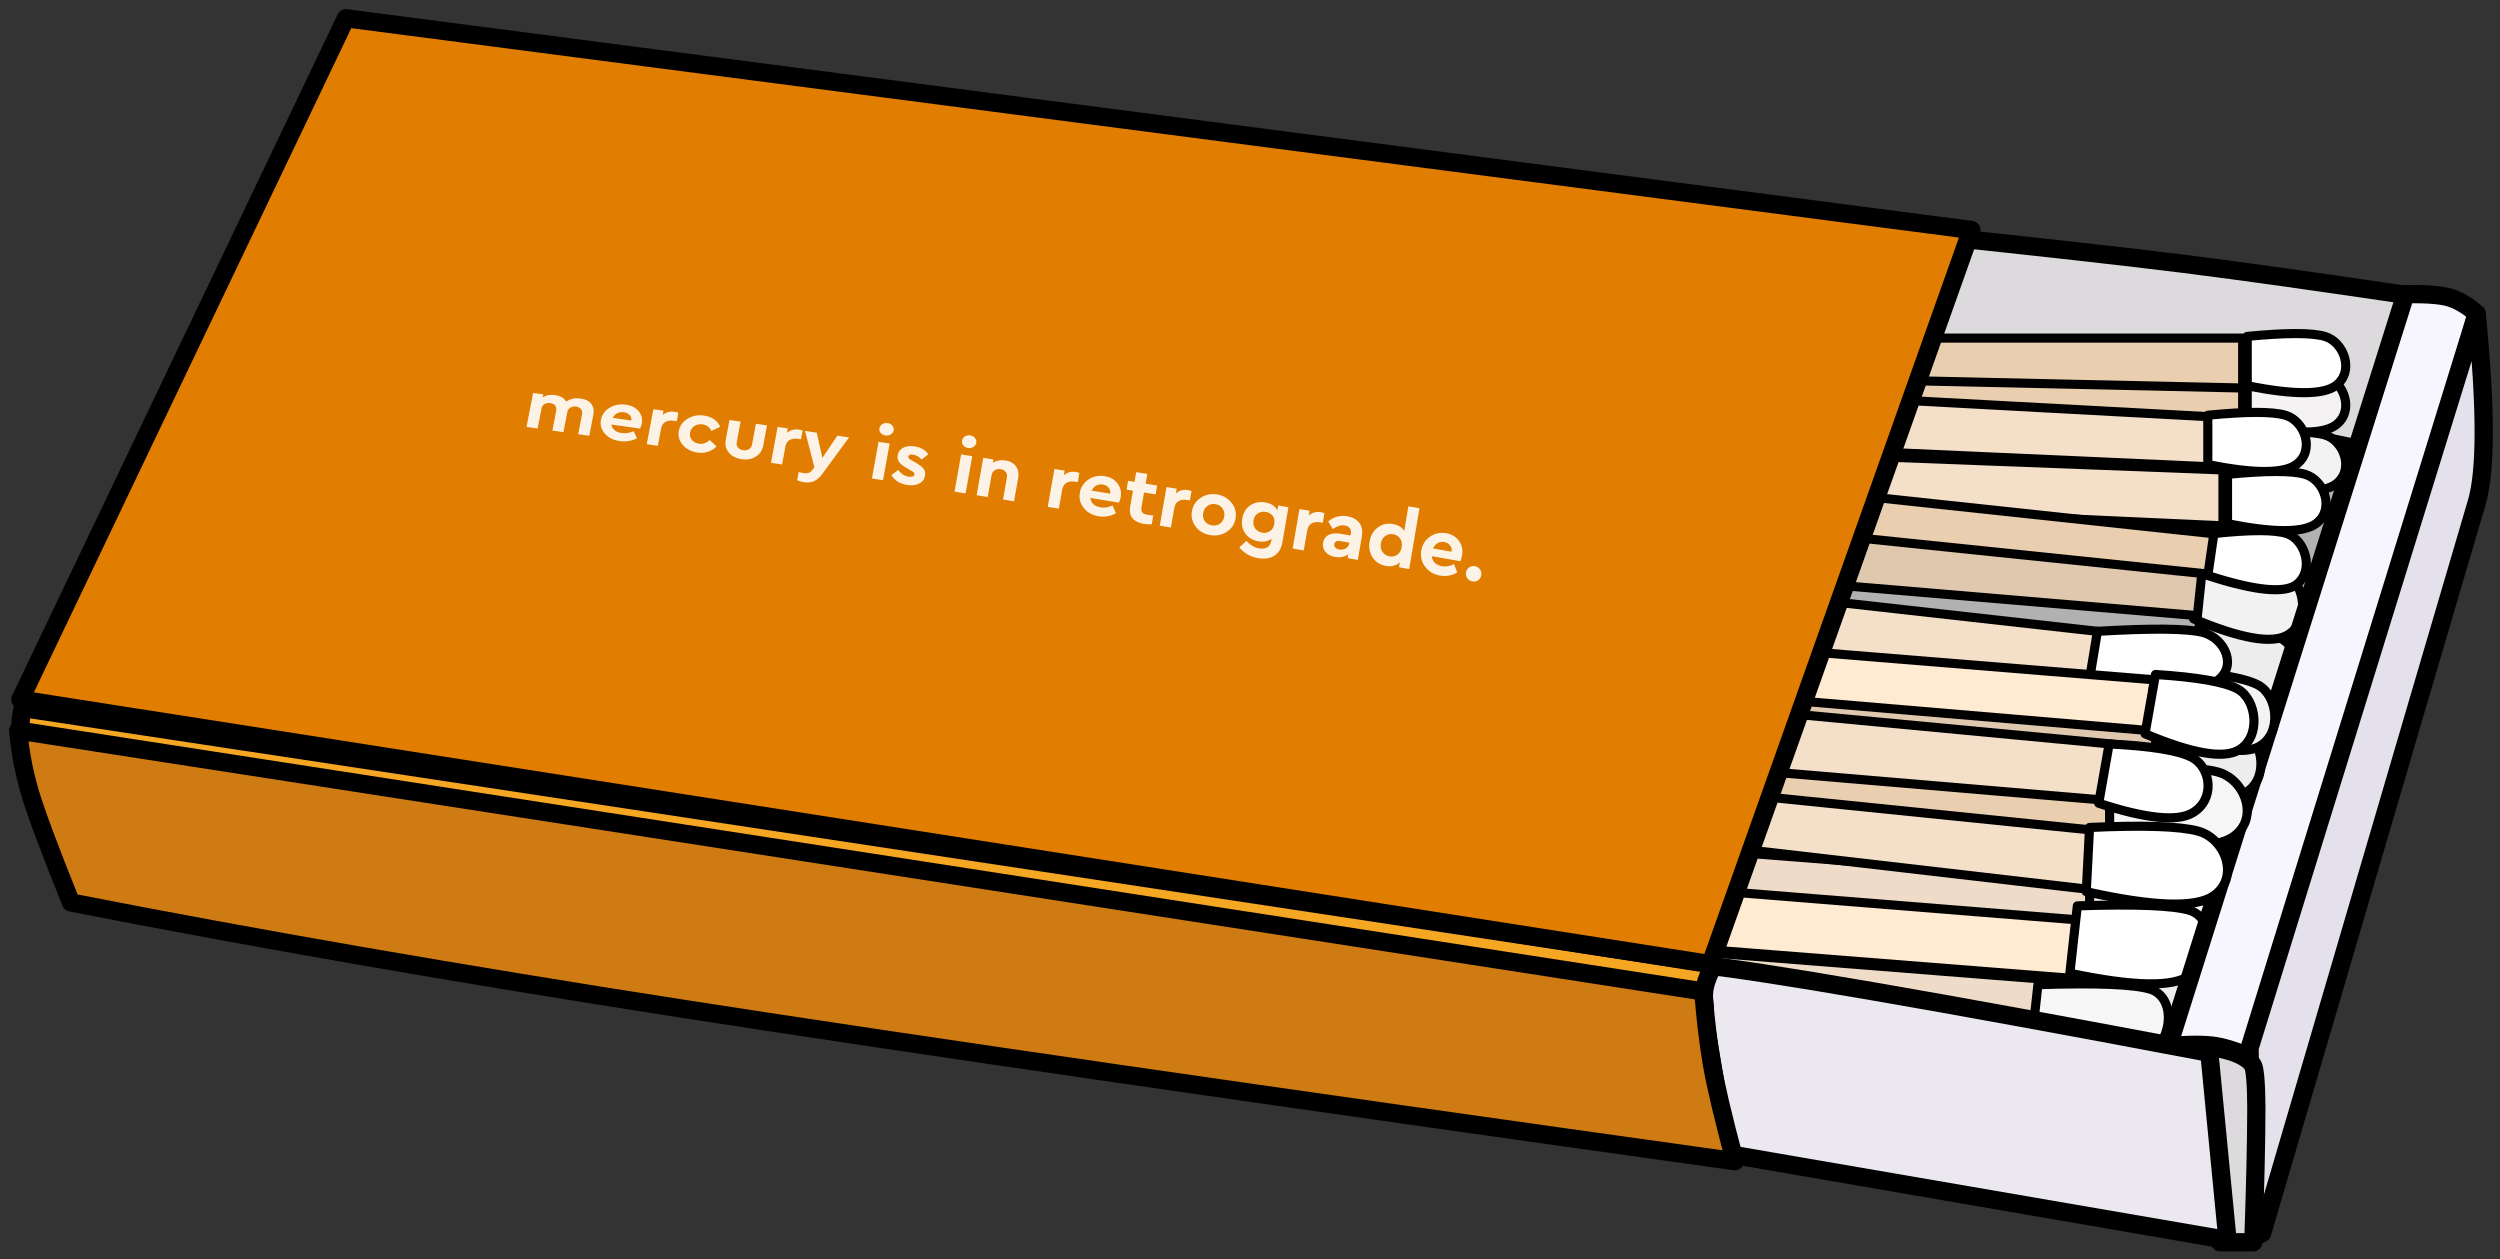 <?xml version="1.0" encoding="UTF-8"?>
<svg width="137px" height="69px" viewBox="0 0 137 69" version="1.1" xmlns="http://www.w3.org/2000/svg" xmlns:xlink="http://www.w3.org/1999/xlink">
    <rect x="0" y="0" width="137" height="69" fill="#333333" stroke="none"/>
    <title>Group 83</title>
    <g id="Instructions" stroke="none" stroke-width="1" fill="none" fill-rule="evenodd">
        <g id="Logo" transform="translate(-640, -688)">
            <g id="Group-4" transform="translate(284, 665)">
                <g id="Group-83" transform="translate(357, 24)">
                    <path d="M94.452,16.746 L130.135,20.476 L119.586,55.592 L89.239,50.62 L94.452,16.746 Z" id="Rectangle" stroke="#000000" fill="#B1B1B1"></path>
                    <path d="M92.954,45.618 L114.262,47.278 L113.327,50.485 L91.275,48.035 L92.954,45.618 Z" id="Rectangle" stroke="#000000" stroke-width="0.5" fill="#EEDBC8"></path>
                    <path d="M92.953,48.859 L112.985,50.627 L113.235,53.715 L91.275,51.275 L92.953,48.859 Z" id="Rectangle" stroke="#000000" stroke-width="0.5" fill="#EACEB0"></path>
                    <path d="M92.538,47.777 L113.237,49.44 L112.947,52.648 L90.223,50.855 L92.538,47.777 Z" id="Rectangle" stroke="#000000" stroke-width="0.5" fill="#FFEAD2"></path>
                    <path d="M113.847,51.199 C116.13,50.945 117.653,50.945 118.414,51.199 C119.556,51.579 120.174,53.57 119.048,54.497 C118.298,55.115 116.564,55.115 113.847,54.497 L113.847,51.199 Z" id="Rectangle" stroke="#000000" stroke-width="0.5" fill="#EDEDED" stroke-linejoin="round" transform="translate(116.745, 52.984) rotate(10) translate(-116.745, -52.984) "></path>
                    <path d="M113.508,47.585 C116.493,47.449 118.481,47.517 119.47,47.79 C120.954,48.199 121.758,50.341 120.294,51.338 C119.319,52.003 117.066,52.003 113.534,51.338 L113.508,47.585 Z" id="Rectangle" stroke="#000000" stroke-width="0.5" fill="#F7F6F6" stroke-linejoin="round"></path>
                    <path d="M112.838,48.641 C116.043,48.536 118.093,48.618 118.988,48.887 C120.331,49.29 120.312,51.474 118.988,52.455 C118.106,53.109 115.919,53.068 112.428,52.332 L112.838,48.641 Z" id="Rectangle" stroke="#000000" stroke-width="0.5" fill="#FFFFFF" stroke-linejoin="round"></path>
                    <path d="M90.223,51.018 L111.074,52.666 L110.749,55.893 L88.023,54.574 L90.223,51.018 Z" id="Rectangle" stroke="#000000" stroke-width="0.5" fill="#EEDBC8"></path>
                    <path d="M119.175,33.692 C121.458,33.438 122.981,33.438 123.742,33.692 C124.884,34.073 125.502,36.063 124.376,36.99 C123.626,37.608 121.892,37.608 119.175,36.99 L119.175,33.692 Z" id="Rectangle" stroke="#000000" stroke-width="0.5" fill="#EDEDED" stroke-linejoin="round" transform="translate(122.073, 35.478) rotate(10) translate(-122.073, -35.478) "></path>
                    <path d="M110.679,52.961 C113.884,52.856 115.934,52.938 116.828,53.207 C118.171,53.609 118.152,55.793 116.828,56.775 C115.946,57.429 113.76,57.388 110.269,56.652 L110.679,52.961 Z" id="Rectangle" stroke="#000000" stroke-width="0.5" fill="#F7F6F6" stroke-linejoin="round"></path>
                    <path d="M119.429,30.14 C121.712,29.886 123.234,29.886 123.996,30.14 C125.137,30.521 125.756,32.511 124.63,33.438 C123.879,34.056 122.146,34.056 119.429,33.438 L119.429,30.14 Z" id="Rectangle" stroke="#000000" stroke-width="0.5" fill="#F2F2F2" stroke-linejoin="round" transform="translate(122.327, 31.926) rotate(10) translate(-122.327, -31.926) "></path>
                    <polygon id="Path-140" fill="#FFFFFF" points="107.974 11.879 108.109 15.119 104.869 13.778"></polygon>
                    <path d="M104.539,11.879 C110.837,12.54 115.561,13.068 118.709,13.463 C121.858,13.859 126.244,14.475 131.867,15.311 L129.084,23.758 L101.629,18.215 L104.539,11.879 Z" id="Rectangle" stroke="#000000" fill="#DCDADC" stroke-linejoin="round"></path>
                    <path d="M130.819,15.126 C132.098,15.093 132.981,15.179 133.467,15.383 C133.954,15.588 134.372,15.86 134.722,16.199 L122.999,57.236 C121.936,56.743 121.096,56.443 120.477,56.335 C119.858,56.227 118.975,56.227 117.828,56.335 L130.819,15.126 Z" id="Rectangle" stroke="#000000" fill="#F7F6FF" stroke-linejoin="round"></path>
                    <path d="M122.148,19.595 C124.275,19.387 125.693,19.387 126.402,19.595 C127.466,19.907 128.042,21.539 126.993,22.299 C126.294,22.805 124.679,22.805 122.148,22.299 L122.148,19.595 Z" id="Rectangle" stroke="#000000" stroke-width="0.5" fill="#F4F2F2" stroke-linejoin="round"></path>
                    <path d="M122.276,56.432 L134.722,16.199 C135.235,21.374 135.235,24.823 134.722,26.548 C134.209,28.273 130.29,41.616 122.965,66.576 L122.452,66.835 L122.276,56.432 Z" id="Rectangle" stroke="#000000" fill="#E4E1ED" stroke-linejoin="round"></path>
                    <path d="M119.419,56.286 C121.357,56.467 122.246,56.948 122.476,57.417 C122.561,57.591 122.644,58.348 122.648,59.726 C122.642,61.735 122.587,64.024 122.482,67.076 L120.661,67.076 Z" id="Rectangle" stroke="#000000" fill="#DCDADC" stroke-linejoin="round"></path>
                    <path d="M121.898,19.529 L121.898,22.263 L100.057,21.783 L102.295,19.529 L121.898,19.529 Z" id="Rectangle" stroke="#000000" stroke-width="0.5" fill="#EACEB0"></path>
                    <path d="M121.898,17.529 L121.898,20.263 L100.057,19.783 L102.295,17.529 L121.898,17.529 Z" id="Rectangle" stroke="#000000" stroke-width="0.5" fill="#EACEB0"></path>
                    <path d="M117.145,38.766 C119.429,38.513 120.951,38.513 121.712,38.766 C122.854,39.147 123.472,41.138 122.346,42.065 C121.596,42.683 119.862,42.683 117.145,42.065 L117.145,38.766 Z" id="Rectangle" stroke="#000000" stroke-width="0.5" fill="#EDEDED" stroke-linejoin="round" transform="translate(120.043, 40.552) rotate(10) translate(-120.043, -40.552) "></path>
                    <path d="M122.148,17.435 C124.275,17.227 125.693,17.227 126.402,17.435 C127.466,17.747 128.042,19.379 126.993,20.139 C126.294,20.645 124.679,20.645 122.148,20.139 L122.148,17.435 Z" id="Rectangle" stroke="#000000" stroke-width="0.5" fill="#FFFFFF" stroke-linejoin="round"></path>
                    <path d="M117.906,36.229 C120.19,35.976 121.712,35.976 122.473,36.229 C123.615,36.61 124.233,38.601 123.108,39.528 C122.357,40.146 120.623,40.146 117.906,39.528 L117.906,36.229 Z" id="Rectangle" stroke="#000000" stroke-width="0.5" fill="#F3F3F3" stroke-linejoin="round" transform="translate(120.805, 38.015) rotate(10) translate(-120.805, -38.015) "></path>
                    <path d="M95.904,31.58 L114.829,33.697 L114.378,36.454 L92.47,35.089 L95.904,31.58 Z" id="Rectangle" stroke="#000000" stroke-width="0.5" fill="#F4E0C9"></path>
                    <path d="M121.946,22.9 L121.946,27.489 L97.707,28.215 L99.542,23.68 L121.946,22.9 Z" id="Rectangle" stroke="#000000" stroke-width="0.5" fill="#E0C8AF" transform="translate(109.764, 25.559) rotate(6) translate(-109.764, -25.559) "></path>
                    <path d="M100.363,20.775 L120.051,21.836 L120.051,24.577 L97.848,23.584 L100.363,20.775 Z" id="Rectangle" stroke="#000000" stroke-width="0.5" fill="#F4E0C9"></path>
                    <path d="M122.148,22.835 C124.275,22.627 125.693,22.627 126.402,22.835 C127.466,23.147 128.042,24.778 126.993,25.538 C126.294,26.045 124.679,26.045 122.148,25.538 L122.148,22.835 Z" id="Rectangle" stroke="#000000" stroke-width="0.5" fill="#F3F3F3" stroke-linejoin="round"></path>
                    <path d="M119.988,21.755 C122.115,21.547 123.533,21.547 124.242,21.755 C125.306,22.067 125.882,23.698 124.833,24.458 C124.134,24.965 122.519,24.965 119.988,24.458 L119.988,21.755 Z" id="Rectangle" stroke="#000000" stroke-width="0.5" fill="#FFFFFF" stroke-linejoin="round"></path>
                    <path d="M101.444,24.013 L120.818,24.753 L120.818,27.817 L98.927,26.824 L101.444,24.013 Z" id="Rectangle" stroke="#000000" stroke-width="0.5" fill="#F4E0C9"></path>
                    <path d="M121.068,24.994 C123.195,24.786 124.613,24.786 125.322,24.994 C126.386,25.306 126.962,26.938 125.913,27.698 C125.214,28.205 123.599,28.205 121.068,27.698 L121.068,24.994 Z" id="Rectangle" stroke="#000000" stroke-width="0.5" fill="#FFFFFF" stroke-linejoin="round"></path>
                    <path d="M94.023,40.219 L115.418,41.988 L115.418,45.079 L92.355,42.633 L94.023,40.219 Z" id="Rectangle" stroke="#000000" stroke-width="0.5" fill="#EACEB0"></path>
                    <path d="M92.928,42.382 L113.798,44.503 L113.798,47.776 L91.245,45.163 L92.928,42.382 Z" id="Rectangle" stroke="#000000" stroke-width="0.5" fill="#F4E0C9"></path>
                    <path d="M114.588,41.106 C117.573,40.969 119.561,41.037 120.55,41.31 C122.034,41.72 122.838,43.861 121.374,44.858 C120.399,45.523 118.145,45.523 114.614,44.858 L114.588,41.106 Z" id="Rectangle" stroke="#000000" stroke-width="0.5" fill="#F7F6F6" stroke-linejoin="round"></path>
                    <path d="M119.603,28.728 L119.603,31.525 L96.493,31.994 L98.143,29.233 L119.603,28.728 Z" id="Rectangle" stroke="#000000" stroke-width="0.5" fill="#E0C8AF" transform="translate(107.95, 30.363) rotate(6) translate(-107.95, -30.363) "></path>
                    <path d="M113.508,44.345 C116.493,44.209 118.481,44.277 119.47,44.55 C120.954,44.96 121.758,47.101 120.294,48.098 C119.319,48.763 116.997,48.685 113.327,47.864 L113.508,44.345 Z" id="Rectangle" stroke="#000000" stroke-width="0.5" fill="#FFFFFF" stroke-linejoin="round"></path>
                    <path d="M113.939,33.597 C116.904,33.422 118.817,33.44 119.678,33.649 C120.969,33.963 121.668,35.606 120.395,36.371 C119.546,36.881 117.251,36.828 113.508,36.214 L113.939,33.597 Z" id="Rectangle" stroke="#000000" stroke-width="0.5" fill="#FFFFFF" stroke-linejoin="round"></path>
                    <path d="M117.193,36.802 L117.193,39.599 L94.083,40.068 L95.733,37.307 L117.193,36.802 Z" id="Rectangle" stroke="#000000" stroke-width="0.5" fill="#E0C8AF" transform="translate(105.54, 38.437) rotate(6) translate(-105.54, -38.437) "></path>
                    <path d="M116.939,35.026 L116.939,37.823 L93.829,38.292 L95.479,35.531 L116.939,35.026 Z" id="Rectangle" stroke="#000000" stroke-width="0.5" fill="#FFEAD2" transform="translate(105.286, 36.661) rotate(6) translate(-105.286, -36.661) "></path>
                    <path d="M116.765,36.438 C119.048,36.184 120.57,36.184 121.332,36.438 C122.473,36.818 123.092,38.809 121.966,39.736 C121.215,40.354 119.482,40.354 116.765,39.736 L116.765,36.438 Z" id="Rectangle" stroke="#000000" stroke-width="0.5" fill="#FFFFFF" stroke-linejoin="round" transform="translate(119.663, 38.224) rotate(10) translate(-119.663, -38.224) "></path>
                    <path d="M114.479,38.532 L114.422,41.633 L91.202,42.104 L92.229,38.771 L114.479,38.532 Z" id="Rectangle" stroke="#000000" stroke-width="0.5" fill="#F4E0C9" transform="translate(102.798, 40.32) rotate(6) translate(-102.798, -40.32) "></path>
                    <path d="M114.253,40.243 C116.564,39.953 118.1,39.934 118.861,40.188 C120.003,40.568 120.515,42.259 119.39,43.186 C118.639,43.804 116.927,43.923 114.253,43.542 L114.253,40.243 Z" id="Rectangle" stroke="#000000" stroke-width="0.5" fill="#FFFFFF" stroke-linejoin="round" transform="translate(117.136, 41.885) rotate(10) translate(-117.136, -41.885) "></path>
                    <path d="M101.003,26.18 L120.818,28.303 L120.818,30.543 L98.933,28.28 L101.003,26.18 Z" id="Rectangle" stroke="#000000" stroke-width="0.5" fill="#EACEB0"></path>
                    <path d="M91.91,51.837 C93.644,52.008 96.884,52.503 101.629,53.322 C106.375,54.141 112.522,55.265 120.071,56.696 L121.068,66.956 L93.654,62.231 L91.91,51.837 Z" id="Rectangle" stroke="#000000" fill="#ECE8F0" stroke-linejoin="round"></path>
                    <path d="M120.321,28.239 C122.317,28.025 123.648,28.025 124.313,28.239 C125.311,28.559 125.851,30.238 124.867,31.019 C124.211,31.54 122.585,31.38 119.988,30.538 L120.321,28.239 Z" id="Rectangle" stroke="#000000" stroke-width="0.5" fill="#FFFFFF" stroke-linejoin="round"></path>
                    <path d="M0.242,37.798 L92.924,51.837 C92.671,52.31 92.507,52.717 92.43,53.058 C92.354,53.399 92.354,53.793 92.43,54.239 L0.242,39.681 C0.158,39.318 0.116,39.025 0.116,38.802 C0.116,38.579 0.158,38.244 0.242,37.798 Z" id="Rectangle" stroke="#000000" fill="#F5A623" stroke-linejoin="round"></path>
                    <path d="M0,39.031 L92.341,53.333 C92.458,54.833 92.614,56.151 92.809,57.287 C93.003,58.424 93.423,60.207 94.07,62.636 C68.213,59.021 49.044,56.243 36.562,54.302 C24.08,52.361 12.856,50.412 2.89,48.456 C1.695,45.492 0.939,43.46 0.62,42.36 C0.301,41.261 0.095,40.151 0,39.031 Z" id="Rectangle" stroke="#000000" fill="#CE7B14" stroke-linejoin="round"></path>
                    <polygon id="Rectangle" stroke="#000000" fill="#E17D00" stroke-linejoin="round" points="17.956 0 107.029 11.603 92.732 51.837 0.116 37.333"></polygon>
                    <path d="M30.908,20.435 C31.169,20.475 31.36,20.575 31.481,20.736 C31.603,20.898 31.639,21.093 31.591,21.321 L31.347,22.487 L30.74,22.39 L30.969,21.298 C30.992,21.187 30.975,21.093 30.917,21.016 C30.858,20.939 30.769,20.891 30.649,20.873 C30.529,20.854 30.424,20.872 30.334,20.926 C30.244,20.979 30.188,21.058 30.166,21.161 L29.935,22.26 L29.328,22.163 L29.556,21.078 C29.58,20.968 29.562,20.874 29.504,20.798 C29.446,20.721 29.357,20.674 29.237,20.656 C29.114,20.637 29.008,20.654 28.919,20.708 C28.83,20.762 28.774,20.844 28.751,20.954 L28.523,22.035 L27.915,21.939 L28.308,20.085 L28.866,20.169 L28.831,20.334 C29.019,20.22 29.244,20.183 29.505,20.222 C29.805,20.267 30.006,20.39 30.11,20.591 C30.33,20.439 30.596,20.388 30.908,20.435 Z M34.234,21.861 C34.215,21.953 34.182,22.046 34.135,22.139 L32.569,21.889 C32.583,22.014 32.638,22.119 32.734,22.201 C32.83,22.284 32.959,22.338 33.121,22.364 C33.34,22.4 33.56,22.369 33.782,22.273 L33.96,22.667 C33.657,22.813 33.34,22.859 33.011,22.805 C32.66,22.748 32.389,22.606 32.198,22.379 C32.006,22.153 31.94,21.9 31.998,21.621 C32.056,21.344 32.216,21.128 32.48,20.971 C32.743,20.815 33.04,20.762 33.369,20.813 C33.678,20.861 33.913,20.985 34.073,21.185 C34.232,21.384 34.286,21.61 34.234,21.861 Z M33.26,21.227 C33.131,21.207 33.011,21.224 32.901,21.278 C32.791,21.332 32.706,21.414 32.645,21.526 L33.662,21.687 C33.683,21.569 33.655,21.468 33.576,21.384 C33.497,21.3 33.392,21.248 33.26,21.227 Z M36.056,21.253 C36.131,21.265 36.195,21.283 36.249,21.308 L36.154,21.769 L35.992,21.743 C35.809,21.714 35.655,21.733 35.529,21.799 C35.404,21.866 35.325,21.981 35.291,22.146 L35.093,23.099 L34.486,22.999 L34.881,21.093 L35.439,21.18 L35.391,21.412 C35.579,21.266 35.801,21.213 36.056,21.253 Z M37.656,21.487 C37.875,21.522 38.059,21.595 38.206,21.706 C38.354,21.817 38.46,21.955 38.526,22.119 L38.045,22.336 C37.939,22.125 37.78,22.002 37.567,21.968 C37.396,21.94 37.246,21.968 37.116,22.05 C36.986,22.132 36.905,22.248 36.874,22.399 C36.843,22.552 36.872,22.687 36.961,22.804 C37.049,22.922 37.179,22.995 37.35,23.024 C37.557,23.058 37.754,22.995 37.942,22.835 L38.307,23.186 C38.181,23.319 38.026,23.414 37.842,23.472 C37.658,23.53 37.458,23.541 37.242,23.505 C36.909,23.449 36.648,23.305 36.457,23.073 C36.266,22.841 36.2,22.583 36.258,22.299 C36.316,22.017 36.481,21.798 36.751,21.642 C37.022,21.486 37.324,21.434 37.656,21.487 Z M41.093,22.085 L40.87,23.179 C40.815,23.45 40.674,23.653 40.447,23.787 C40.22,23.921 39.959,23.963 39.665,23.913 C39.366,23.862 39.136,23.738 38.976,23.541 C38.817,23.344 38.765,23.11 38.82,22.839 L39.042,21.753 L39.649,21.851 L39.418,22.982 C39.395,23.095 39.417,23.191 39.482,23.273 C39.548,23.354 39.642,23.405 39.765,23.426 C39.882,23.445 39.987,23.428 40.08,23.373 C40.173,23.318 40.232,23.234 40.255,23.121 L40.486,21.986 L41.093,22.085 Z M42.847,22.347 C42.922,22.359 42.986,22.378 43.04,22.403 L42.944,22.877 L42.782,22.85 C42.599,22.82 42.445,22.839 42.32,22.907 C42.195,22.975 42.115,23.094 42.081,23.263 L41.882,24.242 L41.275,24.138 L41.673,22.179 L42.23,22.271 L42.182,22.509 C42.371,22.359 42.592,22.305 42.847,22.347 Z M44.937,22.717 L45.576,22.824 L44.077,24.798 C43.934,24.985 43.782,25.114 43.622,25.185 C43.462,25.256 43.279,25.273 43.072,25.237 C42.946,25.215 42.819,25.176 42.691,25.121 L42.781,24.672 C42.917,24.706 43.003,24.727 43.039,24.733 C43.147,24.752 43.242,24.749 43.324,24.725 C43.407,24.701 43.484,24.641 43.556,24.546 L43.65,24.426 L43.17,22.425 L43.813,22.531 L44.096,23.921 L44.937,22.717 Z M47.704,22.076 C47.812,22.093 47.898,22.141 47.961,22.218 C48.025,22.296 48.047,22.383 48.028,22.481 C48.009,22.575 47.955,22.649 47.865,22.701 C47.776,22.753 47.677,22.77 47.569,22.752 C47.462,22.734 47.377,22.686 47.315,22.609 C47.253,22.532 47.231,22.446 47.25,22.352 C47.269,22.255 47.323,22.18 47.411,22.128 C47.499,22.075 47.596,22.058 47.704,22.076 Z M47.797,23.196 L47.397,25.2 L46.79,25.093 L47.19,23.094 L47.797,23.196 Z M49.164,23.377 C49.497,23.434 49.743,23.581 49.904,23.82 L49.531,24.106 C49.406,23.952 49.253,23.86 49.07,23.829 C48.911,23.801 48.822,23.835 48.803,23.93 C48.796,23.968 48.807,24.003 48.836,24.035 C48.865,24.066 48.921,24.105 49.002,24.149 L49.201,24.268 C49.401,24.384 49.542,24.497 49.625,24.605 C49.707,24.714 49.733,24.843 49.704,24.992 C49.664,25.194 49.551,25.337 49.365,25.422 C49.179,25.507 48.96,25.527 48.709,25.482 C48.313,25.412 48.032,25.228 47.865,24.93 L48.237,24.651 C48.395,24.867 48.586,24.994 48.807,25.033 C48.888,25.047 48.958,25.045 49.018,25.026 C49.078,25.007 49.113,24.97 49.124,24.916 C49.132,24.872 49.122,24.836 49.092,24.807 C49.062,24.778 49.008,24.74 48.931,24.693 L48.71,24.562 C48.522,24.45 48.386,24.34 48.304,24.231 C48.222,24.121 48.196,23.992 48.226,23.844 C48.263,23.654 48.368,23.519 48.541,23.438 C48.714,23.356 48.921,23.336 49.164,23.377 Z M52.218,22.828 C52.326,22.846 52.412,22.895 52.475,22.973 C52.539,23.052 52.561,23.141 52.541,23.24 C52.522,23.336 52.468,23.411 52.379,23.464 C52.289,23.517 52.191,23.534 52.083,23.515 C51.975,23.497 51.89,23.448 51.828,23.37 C51.766,23.291 51.745,23.204 51.764,23.108 C51.783,23.009 51.837,22.934 51.925,22.88 C52.013,22.827 52.11,22.81 52.218,22.828 Z M52.31,23.967 L51.909,26.003 L51.302,25.894 L51.703,23.862 L52.31,23.967 Z M54.13,24.236 C54.388,24.281 54.577,24.391 54.697,24.568 C54.817,24.746 54.853,24.959 54.804,25.208 L54.555,26.482 L53.953,26.372 L54.187,25.176 C54.211,25.057 54.191,24.954 54.129,24.868 C54.067,24.781 53.975,24.727 53.852,24.705 C53.729,24.684 53.621,24.703 53.527,24.762 C53.433,24.821 53.375,24.909 53.352,25.028 L53.117,26.221 L52.511,26.112 L52.912,24.071 L53.469,24.168 L53.433,24.354 C53.631,24.229 53.863,24.189 54.13,24.236 Z M57.973,24.932 C58.048,24.945 58.112,24.966 58.165,24.992 L58.068,25.492 L57.907,25.463 C57.724,25.43 57.57,25.45 57.444,25.521 C57.319,25.593 57.239,25.718 57.204,25.896 L57.003,26.929 L56.396,26.818 L56.799,24.751 L57.357,24.849 L57.308,25.1 C57.496,24.943 57.718,24.887 57.973,24.932 Z M60.404,26.35 C60.384,26.451 60.351,26.553 60.303,26.655 L58.74,26.37 C58.753,26.509 58.807,26.624 58.903,26.715 C58.998,26.807 59.127,26.868 59.289,26.897 C59.507,26.938 59.727,26.905 59.949,26.801 L60.126,27.235 C59.822,27.395 59.505,27.444 59.176,27.383 C58.826,27.318 58.555,27.16 58.365,26.908 C58.175,26.658 58.11,26.378 58.17,26.071 C58.229,25.766 58.391,25.528 58.655,25.358 C58.919,25.187 59.215,25.131 59.545,25.19 C59.853,25.245 60.087,25.383 60.246,25.604 C60.404,25.825 60.457,26.074 60.404,26.35 Z M59.433,25.646 C59.305,25.622 59.185,25.64 59.074,25.699 C58.964,25.757 58.878,25.848 58.817,25.97 L59.832,26.154 C59.855,26.024 59.826,25.913 59.748,25.82 C59.67,25.727 59.565,25.669 59.433,25.646 Z M61.88,27.354 C61.916,27.361 62.013,27.373 62.17,27.391 L62.078,27.871 C61.928,27.878 61.785,27.869 61.651,27.844 C61.369,27.791 61.163,27.685 61.033,27.524 C60.903,27.364 60.863,27.153 60.913,26.89 L61.083,26.013 L60.732,25.95 L60.825,25.467 L61.176,25.53 L61.278,25 L61.884,25.108 L61.782,25.639 L62.411,25.753 L62.318,26.238 L61.689,26.123 L61.53,26.951 C61.507,27.07 61.523,27.16 61.58,27.222 C61.636,27.284 61.736,27.328 61.88,27.354 Z M64.096,26.032 C64.171,26.045 64.235,26.066 64.289,26.093 L64.191,26.603 L64.03,26.573 C63.847,26.539 63.693,26.559 63.567,26.632 C63.442,26.705 63.361,26.832 63.327,27.014 L63.124,28.068 L62.518,27.954 L62.923,25.845 L63.48,25.946 L63.431,26.203 C63.62,26.042 63.842,25.985 64.096,26.032 Z M65.695,26.301 C66.024,26.361 66.285,26.52 66.478,26.777 C66.671,27.034 66.737,27.32 66.678,27.633 C66.618,27.946 66.451,28.188 66.176,28.36 C65.902,28.53 65.598,28.584 65.266,28.521 C64.934,28.458 64.674,28.299 64.485,28.043 C64.297,27.787 64.233,27.502 64.293,27.189 C64.353,26.878 64.518,26.637 64.789,26.466 C65.061,26.295 65.362,26.24 65.695,26.301 Z M65.594,26.83 C65.426,26.799 65.278,26.829 65.149,26.919 C65.02,27.009 64.94,27.138 64.907,27.307 C64.875,27.476 64.903,27.624 64.99,27.751 C65.077,27.879 65.205,27.958 65.372,27.99 C65.537,28.021 65.684,27.992 65.814,27.904 C65.944,27.815 66.025,27.688 66.057,27.521 C66.089,27.355 66.061,27.206 65.973,27.074 C65.885,26.941 65.759,26.86 65.594,26.83 Z M69.027,26.964 L69.584,27.067 L69.222,28.98 C69.155,29.33 69,29.576 68.756,29.718 C68.512,29.859 68.216,29.896 67.869,29.829 C67.45,29.748 67.112,29.545 66.854,29.221 L67.25,28.876 C67.463,29.108 67.687,29.247 67.92,29.292 C68.1,29.326 68.252,29.311 68.375,29.247 C68.499,29.182 68.577,29.066 68.609,28.899 L68.631,28.781 C68.437,28.921 68.195,28.963 67.905,28.908 C67.597,28.849 67.361,28.701 67.198,28.466 C67.035,28.231 66.983,27.957 67.043,27.643 C67.103,27.327 67.252,27.09 67.49,26.933 C67.727,26.775 68,26.725 68.309,26.782 C68.635,26.842 68.858,26.992 68.976,27.233 L69.027,26.964 Z M68.124,28.438 C68.277,28.467 68.418,28.442 68.548,28.361 C68.678,28.281 68.761,28.149 68.796,27.963 C68.831,27.778 68.803,27.629 68.711,27.516 C68.619,27.403 68.496,27.332 68.34,27.303 C68.175,27.273 68.029,27.297 67.901,27.376 C67.772,27.455 67.692,27.581 67.659,27.754 C67.626,27.927 67.655,28.077 67.746,28.203 C67.837,28.329 67.963,28.407 68.124,28.438 Z M71.358,27.371 C71.433,27.385 71.497,27.406 71.551,27.434 L71.453,27.955 L71.291,27.924 C71.108,27.89 70.954,27.91 70.829,27.984 C70.703,28.058 70.623,28.188 70.588,28.374 L70.384,29.451 L69.778,29.334 L70.186,27.179 L70.743,27.283 L70.693,27.545 C70.882,27.381 71.104,27.323 71.358,27.371 Z M72.804,27.619 C73.094,27.674 73.31,27.797 73.452,27.989 C73.594,28.182 73.637,28.429 73.58,28.731 L73.337,30.023 L72.781,29.915 L72.82,29.705 C72.617,29.847 72.374,29.891 72.093,29.836 C71.857,29.79 71.681,29.694 71.566,29.546 C71.452,29.398 71.412,29.23 71.448,29.041 C71.485,28.845 71.589,28.706 71.761,28.622 C71.934,28.539 72.149,28.522 72.406,28.571 L72.963,28.677 L72.981,28.58 C73.003,28.46 72.986,28.36 72.928,28.279 C72.871,28.198 72.774,28.145 72.64,28.12 C72.442,28.082 72.227,28.145 71.995,28.306 L71.75,27.884 C72.063,27.634 72.415,27.546 72.804,27.619 Z M72.336,29.434 C72.468,29.459 72.586,29.44 72.691,29.377 C72.796,29.314 72.861,29.22 72.884,29.094 L72.889,29.067 L72.413,28.976 C72.207,28.937 72.09,28.99 72.062,29.136 C72.049,29.209 72.067,29.272 72.117,29.326 C72.168,29.379 72.241,29.415 72.336,29.434 Z M76.158,27.133 L76.764,27.246 L76.142,30.572 L75.586,30.463 L75.637,30.189 C75.435,30.375 75.176,30.438 74.862,30.376 C74.548,30.315 74.31,30.156 74.149,29.901 C73.987,29.646 73.938,29.354 73.999,29.025 C74.061,28.697 74.213,28.443 74.456,28.266 C74.698,28.088 74.977,28.029 75.291,28.088 C75.575,28.142 75.781,28.271 75.907,28.475 L76.158,27.133 Z M75.076,29.855 C75.229,29.885 75.37,29.859 75.5,29.779 C75.63,29.699 75.713,29.56 75.75,29.362 C75.786,29.168 75.759,29.007 75.668,28.881 C75.577,28.755 75.455,28.678 75.302,28.649 C75.141,28.618 74.994,28.647 74.863,28.736 C74.731,28.825 74.649,28.96 74.615,29.139 C74.581,29.321 74.608,29.478 74.697,29.61 C74.785,29.741 74.912,29.823 75.076,29.855 Z M79.055,29.869 C79.035,29.976 79.001,30.084 78.953,30.191 L77.391,29.887 C77.404,30.034 77.458,30.156 77.553,30.253 C77.648,30.35 77.777,30.414 77.938,30.446 C78.157,30.488 78.377,30.455 78.599,30.344 L78.774,30.804 C78.47,30.972 78.153,31.023 77.824,30.958 C77.474,30.889 77.204,30.722 77.015,30.456 C76.826,30.19 76.762,29.895 76.823,29.57 C76.883,29.247 77.045,28.996 77.31,28.817 C77.574,28.637 77.871,28.579 78.2,28.642 C78.508,28.7 78.741,28.847 78.899,29.08 C79.057,29.314 79.109,29.577 79.055,29.869 Z M78.087,29.123 C77.958,29.098 77.839,29.116 77.728,29.178 C77.617,29.24 77.531,29.335 77.47,29.465 L78.484,29.661 C78.507,29.524 78.479,29.406 78.401,29.308 C78.323,29.21 78.219,29.148 78.087,29.123 Z M79.751,30.477 C79.868,30.5 79.958,30.56 80.022,30.656 C80.087,30.752 80.108,30.858 80.086,30.975 C80.064,31.094 80.007,31.186 79.914,31.249 C79.822,31.313 79.716,31.333 79.596,31.309 C79.477,31.285 79.384,31.226 79.318,31.131 C79.252,31.036 79.23,30.929 79.252,30.81 C79.273,30.694 79.332,30.604 79.428,30.539 C79.523,30.474 79.631,30.454 79.751,30.477 Z" id="mercuryisinretrograde." fill="#FFFFFF" fill-rule="nonzero" opacity="0.9" transform="translate(54.005, 25.702) rotate(-1) translate(-54.005, -25.702) "></path>
                </g>
            </g>
        </g>
    </g>
</svg>